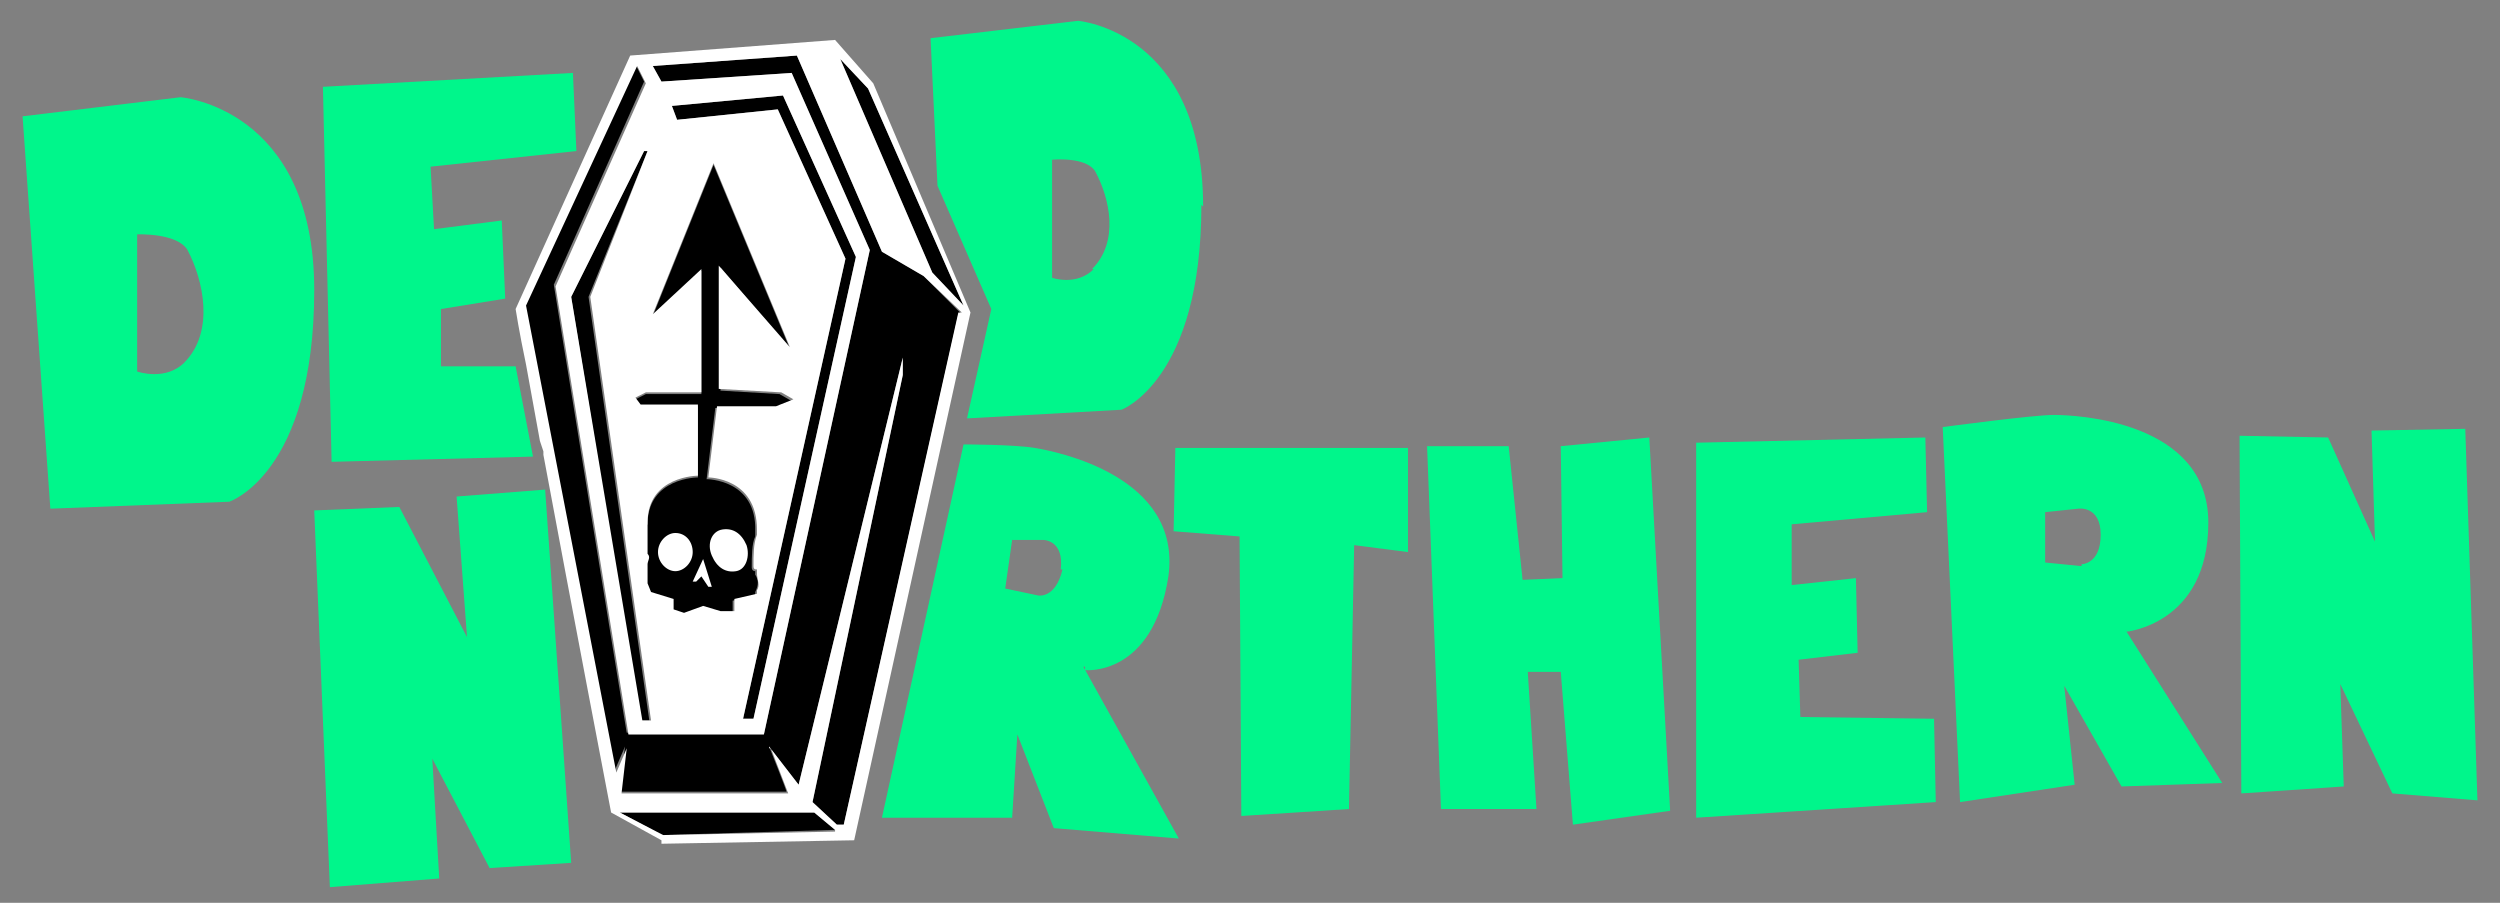 <?xml version="1.0" encoding="UTF-8"?>
<svg id="Layer_1" xmlns="http://www.w3.org/2000/svg" baseProfile="tiny" version="1.2" viewBox="0 0 144 52">
  <rect x="0" y="0" width="144" height="52" fill="#808080" stroke="none"/>
  <!-- Generator: Adobe Illustrator 29.8.2, SVG Export Plug-In . SVG Version: 2.1.1 Build 3)  -->
  <defs>
    <style>
      .st0 {
        fill: #00f68b;
      }

      .st1 {
        fill: #fff;
      }
    </style>
  </defs>
  <polygon class="st0" points="142 24.7 142.7 46.1 137.8 45.7 134.8 39.4 135 45.3 129.1 45.7 129 25.1 134.1 25.2 136.8 31.2 136.6 24.8 142 24.7"/>
  <path class="st0" d="M122.5,36.4l5.5,8.7-5.8.2-3.3-5.8.6,5.7-6.6,1-1-21.6s5.2-.7,6.4-.7,8.9.3,8.9,6.2-4.8,6.3-4.8,6.3h.1ZM119.9,32.5s1.1,0,1.1-1.7-1.3-1.5-1.3-1.5l-1.9.2v2.9l2,.2h.1Z"/>
  <polygon class="st0" points="111.4 41.4 111.5 46.2 97.7 47.1 97.7 25.5 110.9 25.2 111 29.5 103.2 30.2 103.2 33.7 106.9 33.3 107 37.6 103.6 38 103.7 41.3 111.4 41.4"/>
  <polygon class="st0" points="95 25.2 96.2 46.7 90.6 47.5 89.9 38.7 88 38.7 88.5 46.6 83 46.6 82.2 25.7 86.9 25.7 87.7 33.4 90 33.3 89.9 25.7 95 25.2"/>
  <polygon class="st0" points="81.1 25.8 81.1 31.8 78 31.4 77.7 46.6 71.5 47 71.4 30.9 67.6 30.6 67.7 25.8 81.1 25.8"/>
  <path class="st0" d="M62.4,38.4l5.5,9.9-7.2-.6-2.1-5.4-.3,4.8h-7.5l4.7-21.5s2.9,0,4.1.2,8.5,1.6,7.7,7.4c-.9,5.8-4.8,5.4-4.8,5.4h0v-.2h-.1ZM61.1,32.8c.2-1.7-1-1.7-1-1.7h-1.8l-.4,2.8,1.9.4s1,.2,1.4-1.5h-.1Z"/>
  <path class="st0" d="M69.2,11.8c0,10.1-4.6,11.8-4.6,11.8l-8.9.5,1.4-6.3-3.1-7.1-.4-8.5,8.5-1s7.2.6,7.2,10.7h0ZM62.9,15.5c1.6-1.6,1-4.1.2-5.6-.5-.9-2.5-.7-2.5-.7v6.8s1.4.5,2.4-.5h-.1Z"/>
  <g>
    <polygon points="53.7 15.7 48.4 3.4 50 5.1 55.5 17.6 53.7 15.7"/>
    <polygon points="42.8 41.4 48.7 14.9 44.8 6.3 39 6.9 38.7 6.1 45.1 5.5 49.3 14.8 43.4 41.4 42.8 41.4"/>
    <polygon points="35.7 46.8 46.9 46.8 48.1 47.8 38.1 48.1 35.7 46.8"/>
    <path d="M37.3,30.2c0-2.7,2.9-2.7,2.9-2.7v-4.1h-3.3l-.3-.4.6-.3h3.2v-7.1l-2.8,2.6,3.5-8.7,4.4,10.6-4-4.7v7.1l3.4.2.7.4-1,.4h-3.4l-.5,4.1s2.9,0,2.8,3v.3c-.2.4-.2,1.2-.2,1.8,0,0,0,.2.2.2v.2c.2.3.2.6,0,1v.2l-1.3.3v.7h-.8l-1-.3-1.1.4-.6-.2v-.6l-1.3-.4-.2-.5v-1c0-.2.2-.4,0-.6v-1.8h0Z"/>
    <polygon points="33.9 17.1 37.4 41.5 36.9 41.5 32.9 17.1 37.1 8.7 37.3 8.7 33.9 17.1"/>
    <path d="M36.2,42.3h7.8l6.1-27.9-4.5-10.2-7.5.5-.5-.9,8.3-.6,4.9,11.3,2.4,1.4,2.2,2.2h-.2l-6.6,29.4h-.4l-1.4-1.3,5.2-24.6v-1l-6,24.6-1.7-2.2s1,2.5,1,2.6h-9.6l.3-2.6-.6,1.4-5.2-26.9,6.4-13.8.5,1-5.2,11.7s4.2,25.9,4.2,25.8h.1Z"/>
    <path class="st1" d="M50,5.1l-1.6-1.7,5.3,12.3,1.8,1.9s-5.5-12.5-5.5-12.5ZM48.7,14.9l-5.9,26.5h.6l5.9-26.6-4.2-9.3-6.4.6.3.8,5.8-.6s3.9,8.6,3.9,8.6ZM38.1,48.4l-2.9-1.6s-2.3-12-3.9-20.6v-.2l-.2-.6-.6-3.3-.2-1.1c-.4-1.9-.6-3.2-.6-3.2l6.6-14.6,11.8-.9,2.2,2.5h0l5.6,13.2-6.7,30.4-11.1.2s0-.2,0-.2ZM48.1,47.8l-1.2-1h-11.2l2.5,1.3,9.9-.2h0ZM37.3,33.6l.2.5,1.3.4v.6l.6.2,1.1-.4,1,.3h.8v-.7l1.3-.3v-.2c.2-.3,0-.6,0-1v-.2c-.1,0-.2,0-.2-.2,0-.6,0-1.3.2-1.8v-.3c0-3-2.8-3-2.8-3l.5-4.1h3.4l1-.4-.7-.4-3.6-.2v-7.1l4.1,4.7-4.4-10.6-3.5,8.7,2.8-2.6v7.1h-3.2l-.6.3.3.4h3.3v4.1s-2.9,0-2.9,2.7v1.8c.2.2,0,.4,0,.6v1h0ZM44.3,43l1.7,2.2,6-24.6v1l-5.2,24.6,1.4,1.3h.4l6.6-29.5h.2l-2.2-2.1-2.4-1.4-4.9-11.3-8.3.6.5.9,7.5-.5,4.5,10.2-6.1,27.9h-7.8l-4.2-25.8,5.2-11.7-.5-1-6.4,13.8,5.2,26.9.6-1.4-.3,2.6h9.6l-1-2.6h-.1ZM32.9,17.1l4.1,24.4h.5l-3.5-24.4,3.3-8.4h-.2s-4.2,8.4-4.2,8.4Z"/>
  </g>
  <path class="st1" d="M43,31.4c.2.6,0,1.4-.6,1.5s-1.1-.2-1.4-.9,0-1.4.6-1.5,1.1.2,1.4.9Z"/>
  <polygon class="st1" points="40.5 32.2 41 33.8 40.8 33.8 40.4 33.2 40.1 33.5 39.9 33.5 40.5 32.2"/>
  <path class="st1" d="M38.9,30.7c.6,0,1,.5,1,1.1s-.5,1.1-1,1.1-1-.5-1-1.1.5-1.1,1-1.1Z"/>
  <path class="st0" d="M33,4.2l.2,4.5-8.4.9.2,3.6,3.9-.5.2,4.5-3.7.6v3.3h4.3l1,5.2-11.6.3-.5-21.6,14.4-.8h0Z"/>
  <polygon class="st0" points="31.4 28.2 32.9 49.7 28.2 50 24.9 43.7 25.3 50.6 19 51.1 18.1 29.4 23 29.2 26.9 36.7 26.3 28.6 31.4 28.2"/>
  <path class="st0" d="M31.1,25.3"/>
  <path class="st0" d="M30.3,21.5"/>
  <path class="st0" d="M18.1,16.7c0,10.6-4.9,12.2-4.9,12.2l-10.3.4L1.3,6.7l9.1-1.1s7.7.6,7.7,11.1ZM10.6,20.9c1.8-1.8,1.1-4.8.2-6.5-.6-1-2.9-.9-2.9-.9v7.9s1.7.6,2.8-.6h0Z"/>
</svg>